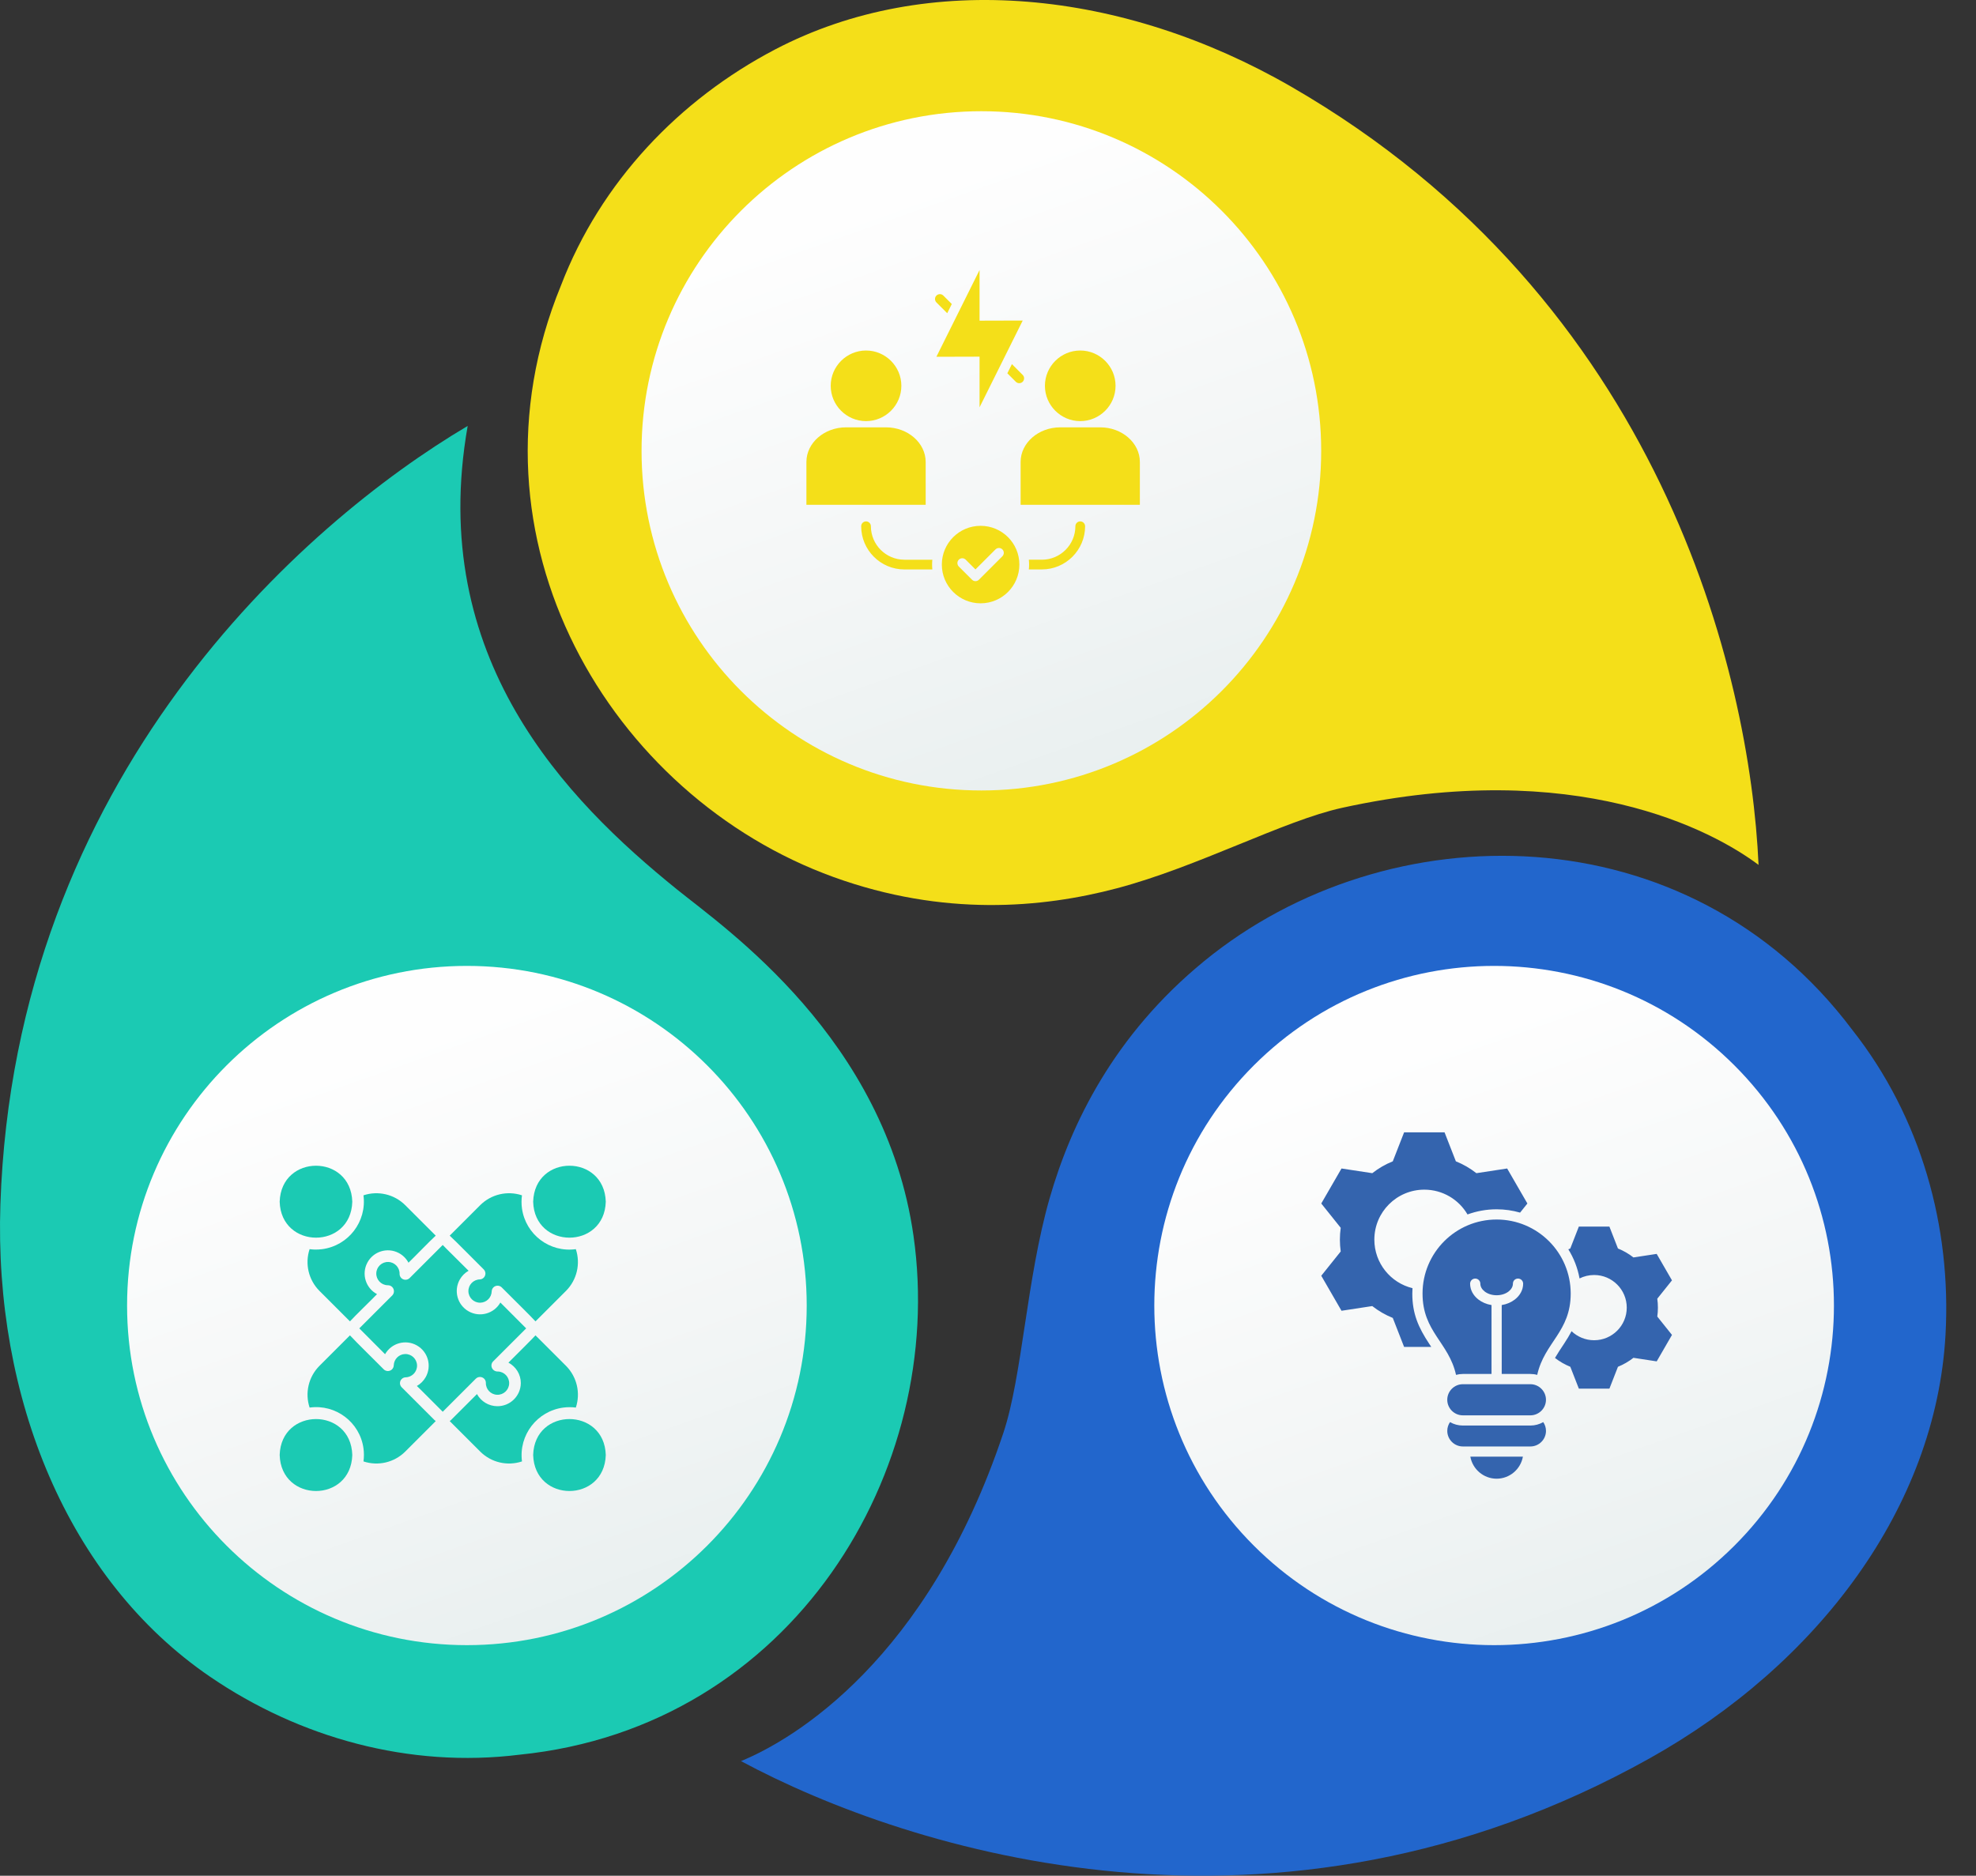 <svg width="930" height="883" viewBox="0 0 930 883" fill="none" xmlns="http://www.w3.org/2000/svg">
<rect x="0" y="0" width="930" height="883" fill="#333333" stroke="none"/>
<path d="M631.587 380.294C741.709 356.129 806.171 391.034 827.659 407.144C823.631 317.199 781.998 141.332 607.62 40.762C528.739 -4.73 436.845 -14.406 364.839 23.258C319.832 46.801 282.715 85.56 263.992 134.462C215.057 253.814 287.443 374.946 392.395 412.902C444.097 431.601 490.457 427.485 525.676 418.16C563.895 408.043 604.165 386.314 631.59 380.297L631.587 380.294Z" fill="#F4DF19"/>
<path d="M220.113 200.513C142.607 246.378 6.94 365.827 0.186 566.963C-2.87 657.947 31.816 743.564 98.936 789.367C140.89 817.997 192.563 832.507 244.541 826.021C372.92 813.047 445.689 692.229 429.94 581.775C416.716 489.034 341.747 437.366 318.757 418.808C266.371 376.52 200.882 309.598 220.113 200.513Z" fill="#1BCAB3"/>
<path d="M472.259 674.465C436.605 781.384 373.593 818.846 348.748 829.038C428.087 871.659 600.501 926.012 776.237 827.828C855.731 783.416 911.12 709.478 915.652 628.366C918.484 577.666 904.202 525.945 871.778 484.818C794.31 381.663 653.161 381.753 566.786 452.412C524.235 487.22 504.023 529.128 493.989 564.141C483.102 602.135 481.139 647.839 472.259 674.468V674.465Z" fill="#2266CC"/>
<path d="M461.882 372.115C550.211 372.115 621.816 300.535 621.816 212.236C621.816 123.938 550.211 52.358 461.882 52.358C373.552 52.358 301.947 123.938 301.947 212.236C301.947 300.535 373.552 372.115 461.882 372.115Z" fill="url(#paint0_linear_4487_9861)"/>
<path d="M219.743 774.455C308.072 774.455 379.677 702.875 379.677 614.577C379.677 526.278 308.072 454.698 219.743 454.698C131.414 454.698 59.809 526.278 59.809 614.577C59.809 702.875 131.414 774.455 219.743 774.455Z" fill="url(#paint1_linear_4487_9861)"/>
<path d="M816.296 727.629C878.754 665.192 878.754 563.963 816.296 501.526C753.837 439.09 652.572 439.09 590.114 501.526C527.656 563.963 527.656 665.192 590.114 727.629C652.572 790.065 753.837 790.065 816.296 727.629Z" fill="url(#paint2_linear_4487_9861)"/>
<path d="M227.69 597.602C228.751 598.7 228.72 600.452 227.618 601.513C227.127 601.986 226.479 602.263 225.798 602.288C222.769 602.362 220.379 604.879 220.454 607.903C220.529 610.927 223.046 613.32 226.072 613.245C228.991 613.171 231.341 610.822 231.415 607.903C231.471 606.376 232.754 605.184 234.282 605.24C234.963 605.265 235.611 605.539 236.102 606.012C238.586 608.578 250.263 620.003 252.025 622.041L266.413 607.658C271.52 602.509 273.301 594.923 271.016 588.041C258.716 589.743 247.366 581.156 245.663 568.861C245.38 566.817 245.38 564.742 245.663 562.698C238.776 560.414 231.191 562.194 226.04 567.299L211.652 581.682C214.388 584.143 224.827 594.821 227.684 597.599L227.69 597.602Z" fill="#1BCAB3"/>
<path d="M285.108 565.712C284.429 543.144 251.613 543.085 250.932 565.712C251.57 588.293 284.445 588.256 285.108 565.712Z" fill="#1BCAB3"/>
<path d="M147.989 588.231C147.227 588.209 146.467 588.144 145.714 588.038C143.43 594.923 145.21 602.505 150.317 607.654L164.706 622.038C167.208 619.29 174.78 612.001 177.45 609.216C172.1 606.391 170.056 599.768 172.881 594.422C175.707 589.074 182.334 587.03 187.68 589.855C189.629 590.885 191.222 592.475 192.249 594.422C195.016 591.778 202.377 584.131 205.075 581.682L190.687 567.299C185.536 562.194 177.948 560.414 171.064 562.698C172.695 575.068 163.987 586.417 151.612 588.048C150.411 588.206 149.2 588.269 147.989 588.231Z" fill="#1BCAB3"/>
<path d="M165.805 565.712C165.123 543.091 132.31 543.141 131.629 565.712C132.289 588.25 165.164 588.303 165.805 565.712Z" fill="#1BCAB3"/>
<path d="M189.044 653.056C187.974 651.98 187.98 650.241 189.057 649.17C189.558 648.673 190.23 648.386 190.937 648.371C193.965 648.296 196.355 645.779 196.28 642.755C196.206 639.728 193.688 637.339 190.663 637.413C187.743 637.488 185.394 639.837 185.319 642.755C185.263 644.283 183.981 645.474 182.453 645.418C181.771 645.393 181.124 645.12 180.632 644.647C177.94 641.872 167.065 631.259 164.709 628.618L150.321 643.001C145.214 648.15 143.434 655.735 145.718 662.617C158.018 660.915 169.369 669.502 171.071 681.798C171.354 683.842 171.354 685.917 171.071 687.961C177.955 690.26 185.549 688.477 190.694 683.359L205.082 668.976C204.864 668.836 204.662 668.671 204.478 668.482L189.048 653.056H189.044Z" fill="#1BCAB3"/>
<path d="M131.629 684.946C132.307 707.515 165.123 707.574 165.805 684.946C165.167 662.365 132.292 662.402 131.629 684.946Z" fill="#1BCAB3"/>
<path d="M271.019 662.617C273.303 655.732 271.523 648.15 266.416 643.001L252.028 628.618C251.909 628.92 239.283 641.467 239.283 641.467C242.878 643.34 245.128 647.058 245.122 651.112C245.05 657.182 240.07 662.045 234.001 661.973C230.03 661.926 226.392 659.742 224.487 656.261L212.262 668.482C212.081 668.668 211.879 668.833 211.658 668.976L226.046 683.359C231.191 688.48 238.785 690.26 245.669 687.961C244.054 675.578 252.79 664.232 265.177 662.617C267.116 662.365 269.083 662.365 271.022 662.617H271.019Z" fill="#1BCAB3"/>
<path d="M250.932 684.946C251.613 707.568 284.426 707.518 285.108 684.946C284.448 662.409 251.573 662.356 250.932 684.946Z" fill="#1BCAB3"/>
<path d="M228.675 650.919C228.57 653.943 230.935 656.485 233.96 656.591C236.985 656.696 239.528 654.332 239.634 651.308C239.74 648.284 237.374 645.742 234.349 645.636C234.284 645.636 234.222 645.633 234.156 645.633C233.02 645.633 231.993 644.967 231.526 643.934C231.084 642.929 231.277 641.756 232.021 640.947C232.64 640.307 247.579 625.423 247.642 625.332C247.371 625.111 236.207 613.849 235.501 613.168C232.51 618.441 225.809 620.289 220.537 617.302C215.261 614.312 213.413 607.614 216.401 602.344C217.381 600.617 218.809 599.189 220.537 598.209C219.861 597.465 208.558 586.399 208.368 586.072L192.747 601.687C191.639 602.745 189.887 602.705 188.829 601.6C188.349 601.099 188.076 600.436 188.06 599.743C188.166 596.719 185.801 594.177 182.775 594.071C179.75 593.965 177.207 596.33 177.102 599.354C176.996 602.378 179.361 604.92 182.386 605.026C182.452 605.026 182.514 605.029 182.579 605.029C184.142 605.029 185.411 606.298 185.408 607.86C185.408 608.541 185.163 609.198 184.717 609.714L169.094 625.329C169.682 625.88 180.301 636.604 181.235 637.494C184.226 632.221 190.923 630.369 196.199 633.359C201.474 636.349 203.326 643.044 200.335 648.318C199.355 650.045 197.926 651.473 196.199 652.453C196.42 652.568 208.368 664.589 208.368 664.589L223.988 648.974C225.096 647.917 226.849 647.957 227.907 649.062C228.386 649.562 228.66 650.225 228.675 650.919Z" fill="#1BCAB3"/>
<path d="M510.705 247.722C510.705 253.329 508.417 258.403 504.735 262.093C501.047 265.771 495.965 268.06 490.36 268.06H484.222C484.297 267.301 484.343 266.539 484.343 265.774C484.343 265.008 484.297 264.234 484.222 263.487H490.36C494.704 263.487 498.644 261.72 501.498 258.867C504.352 256.014 506.126 252.066 506.126 247.732C506.126 246.475 507.147 245.445 508.414 245.445C509.681 245.445 510.702 246.475 510.702 247.732V247.726L510.705 247.722ZM425.643 263.484C421.304 263.484 417.367 261.717 414.513 258.864C411.659 256.011 409.885 252.063 409.885 247.729C409.885 246.472 408.855 245.442 407.598 245.442C406.34 245.442 405.31 246.472 405.31 247.729C405.31 253.335 407.588 258.409 411.276 262.099C414.964 265.789 420.047 268.067 425.643 268.067H438.801C438.727 267.307 438.689 266.545 438.689 265.78C438.689 265.015 438.727 264.24 438.801 263.493H425.643V263.487V263.484ZM479.765 265.771C479.765 275.842 471.592 284.012 461.518 284.012C451.443 284.012 443.271 275.842 443.271 265.771C443.271 255.7 451.434 247.53 461.518 247.53C471.602 247.53 479.765 255.69 479.765 265.771ZM471.77 258.63C470.87 257.741 469.426 257.741 468.527 258.63L459.1 268.054L454.503 263.459C453.613 262.569 452.159 262.569 451.269 263.459C450.379 264.358 450.379 265.802 451.269 266.701L457.488 272.908C458.378 273.807 459.822 273.807 460.721 272.908L471.77 261.863C472.66 260.973 472.66 259.529 471.77 258.63ZM435.661 217.447C435.661 208.5 427.264 201.17 417.006 201.17H398.183C387.934 201.17 379.537 208.496 379.537 217.447V237.645H435.667V217.447H435.664H435.661ZM407.598 198.242C416.757 198.242 424.223 190.772 424.223 181.622C424.223 172.472 416.751 165.002 407.598 165.002C398.444 165.002 390.972 172.472 390.972 181.622C390.972 190.772 398.444 198.242 407.598 198.242ZM517.822 201.17H498.999C488.75 201.17 480.354 208.496 480.354 217.447V237.645H536.474V217.447C536.474 208.5 528.087 201.17 517.829 201.17H517.826H517.822ZM508.414 198.242C517.573 198.242 525.034 190.772 525.034 181.622C525.034 172.472 517.573 165.002 508.414 165.002C499.254 165.002 491.788 172.472 491.788 181.622C491.788 190.772 499.261 198.242 508.414 198.242ZM461.026 191.727L481.343 150.896L461.026 150.952V127.117L440.709 167.957L461.026 167.901V191.721V191.727ZM445.807 147.448L447.958 143.121L443.971 139.135C443.071 138.245 441.627 138.245 440.728 139.135C439.838 140.025 439.838 141.478 440.728 142.368L445.807 147.445V147.448ZM476.255 171.408L474.104 175.726L478.091 179.721C478.981 180.611 480.434 180.611 481.325 179.721C482.215 178.822 482.215 177.378 481.325 176.488L476.255 171.411H476.258L476.255 171.408Z" fill="#F4DF19"/>
<path fill-rule="evenodd" clip-rule="evenodd" d="M780.003 619.776L786.915 628.412L779.719 640.867L768.78 639.19C766.576 640.916 764.121 642.344 761.488 643.408L757.47 653.697H743.082L739.063 643.408C736.449 642.357 734.031 640.954 731.849 639.255C733.075 637.139 734.523 634.977 736.138 632.532C737.461 630.512 738.646 628.587 739.655 626.658C742.412 629.299 746.156 630.917 750.271 630.917C758.752 630.917 765.627 624.047 765.627 615.566C765.627 607.085 758.755 600.209 750.271 600.209C747.806 600.209 745.475 600.794 743.408 601.827C742.512 596.877 740.688 592.238 738.133 588.116C738.447 587.979 738.749 587.845 739.057 587.727L743.075 577.429H757.463L761.481 587.727C764.124 588.788 766.57 590.213 768.773 591.94L779.713 590.272L786.909 602.726L779.996 611.363C780.192 612.738 780.289 614.141 780.289 615.576C780.289 617.01 780.192 618.413 779.996 619.788L780.003 619.779V619.776ZM664.702 608.952C664.702 608.096 664.73 607.247 664.789 606.407C654.487 603.912 646.834 594.625 646.834 583.555C646.834 570.563 657.36 560.031 670.357 560.031C679.034 560.031 686.606 564.726 690.68 571.704C694.95 570.136 699.569 569.278 704.377 569.278C708.218 569.278 711.921 569.825 715.429 570.84L718.862 566.552L709.338 550.066L694.863 552.275C691.94 549.985 688.694 548.094 685.202 546.694L679.88 533.06H660.833L655.511 546.694C652.019 548.097 648.773 549.988 645.86 552.275L631.375 550.066L621.852 566.552L631.005 577.983C630.75 579.806 630.616 581.67 630.616 583.555C630.616 585.44 630.753 587.307 631.005 589.127L621.852 600.558L631.375 617.044L645.85 614.835C648.773 617.125 652.019 619.017 655.511 620.417L660.833 634.05H673.621C673.298 633.552 672.958 633.045 672.616 632.532C667.537 624.841 664.698 618.391 664.698 608.949L664.702 608.952ZM712.983 611.727C711.299 613.043 709.161 613.98 706.783 614.356V646.796H720.275C721.376 646.796 722.459 646.94 723.483 647.226C726.885 631.906 739.247 626.969 739.247 608.949C739.247 589.693 723.642 574.091 704.377 574.091C685.112 574.091 669.516 589.69 669.516 608.949C669.516 626.966 681.875 631.906 685.28 647.226C686.304 646.943 687.384 646.796 688.489 646.796H701.981V614.356C699.6 613.973 697.468 613.04 695.781 611.727C693.384 609.857 691.903 607.234 691.903 604.282C691.903 602.96 692.986 601.886 694.309 601.886C695.632 601.886 696.715 602.96 696.715 604.282C696.715 605.676 697.486 606.979 698.734 607.956C700.147 609.058 702.146 609.739 704.377 609.739C706.609 609.739 708.616 609.058 710.032 607.956C711.28 606.982 712.052 605.676 712.052 604.282C712.052 602.888 713.135 601.886 714.458 601.886C715.781 601.886 716.864 602.96 716.864 604.282C716.864 607.234 715.382 609.854 712.986 611.727H712.983ZM704.377 696.097C710.546 696.097 715.706 691.604 716.748 685.727H692.015C693.058 691.601 698.215 696.097 704.374 696.097H704.377ZM720.275 651.613H688.486C684.458 651.613 681.153 654.907 681.153 658.943C681.153 662.978 684.458 666.273 688.486 666.273H720.275C724.302 666.273 727.607 662.969 727.607 658.943C727.607 654.917 724.302 651.613 720.275 651.613ZM720.275 671.073H688.486C686.291 671.073 684.225 670.488 682.445 669.455C681.636 670.635 681.159 672.056 681.159 673.596C681.159 677.622 684.465 680.926 688.492 680.926H720.281C724.308 680.926 727.613 677.622 727.613 673.596C727.613 672.056 727.134 670.635 726.316 669.455C724.542 670.485 722.475 671.073 720.281 671.073H720.278H720.275Z" fill="#3464AE"/>
<defs>
<linearGradient id="paint0_linear_4487_9861" x1="419.43" y1="92.557" x2="520.087" y2="376.514" gradientUnits="userSpaceOnUse">
<stop stop-color="#FEFEFE"/>
<stop offset="0.61" stop-color="#F2F5F5"/>
<stop offset="1" stop-color="#E8EFEF"/>
</linearGradient>
<linearGradient id="paint1_linear_4487_9861" x1="177.288" y1="494.898" x2="277.949" y2="778.858" gradientUnits="userSpaceOnUse">
<stop stop-color="#FEFEFE"/>
<stop offset="0.61" stop-color="#F2F5F5"/>
<stop offset="1" stop-color="#E8EFEF"/>
</linearGradient>
<linearGradient id="paint2_linear_4487_9861" x1="660.751" y1="494.901" x2="761.409" y2="778.861" gradientUnits="userSpaceOnUse">
<stop stop-color="#FEFEFE"/>
<stop offset="0.61" stop-color="#F2F5F5"/>
<stop offset="1" stop-color="#E8EFEF"/>
</linearGradient>
</defs>
</svg>
